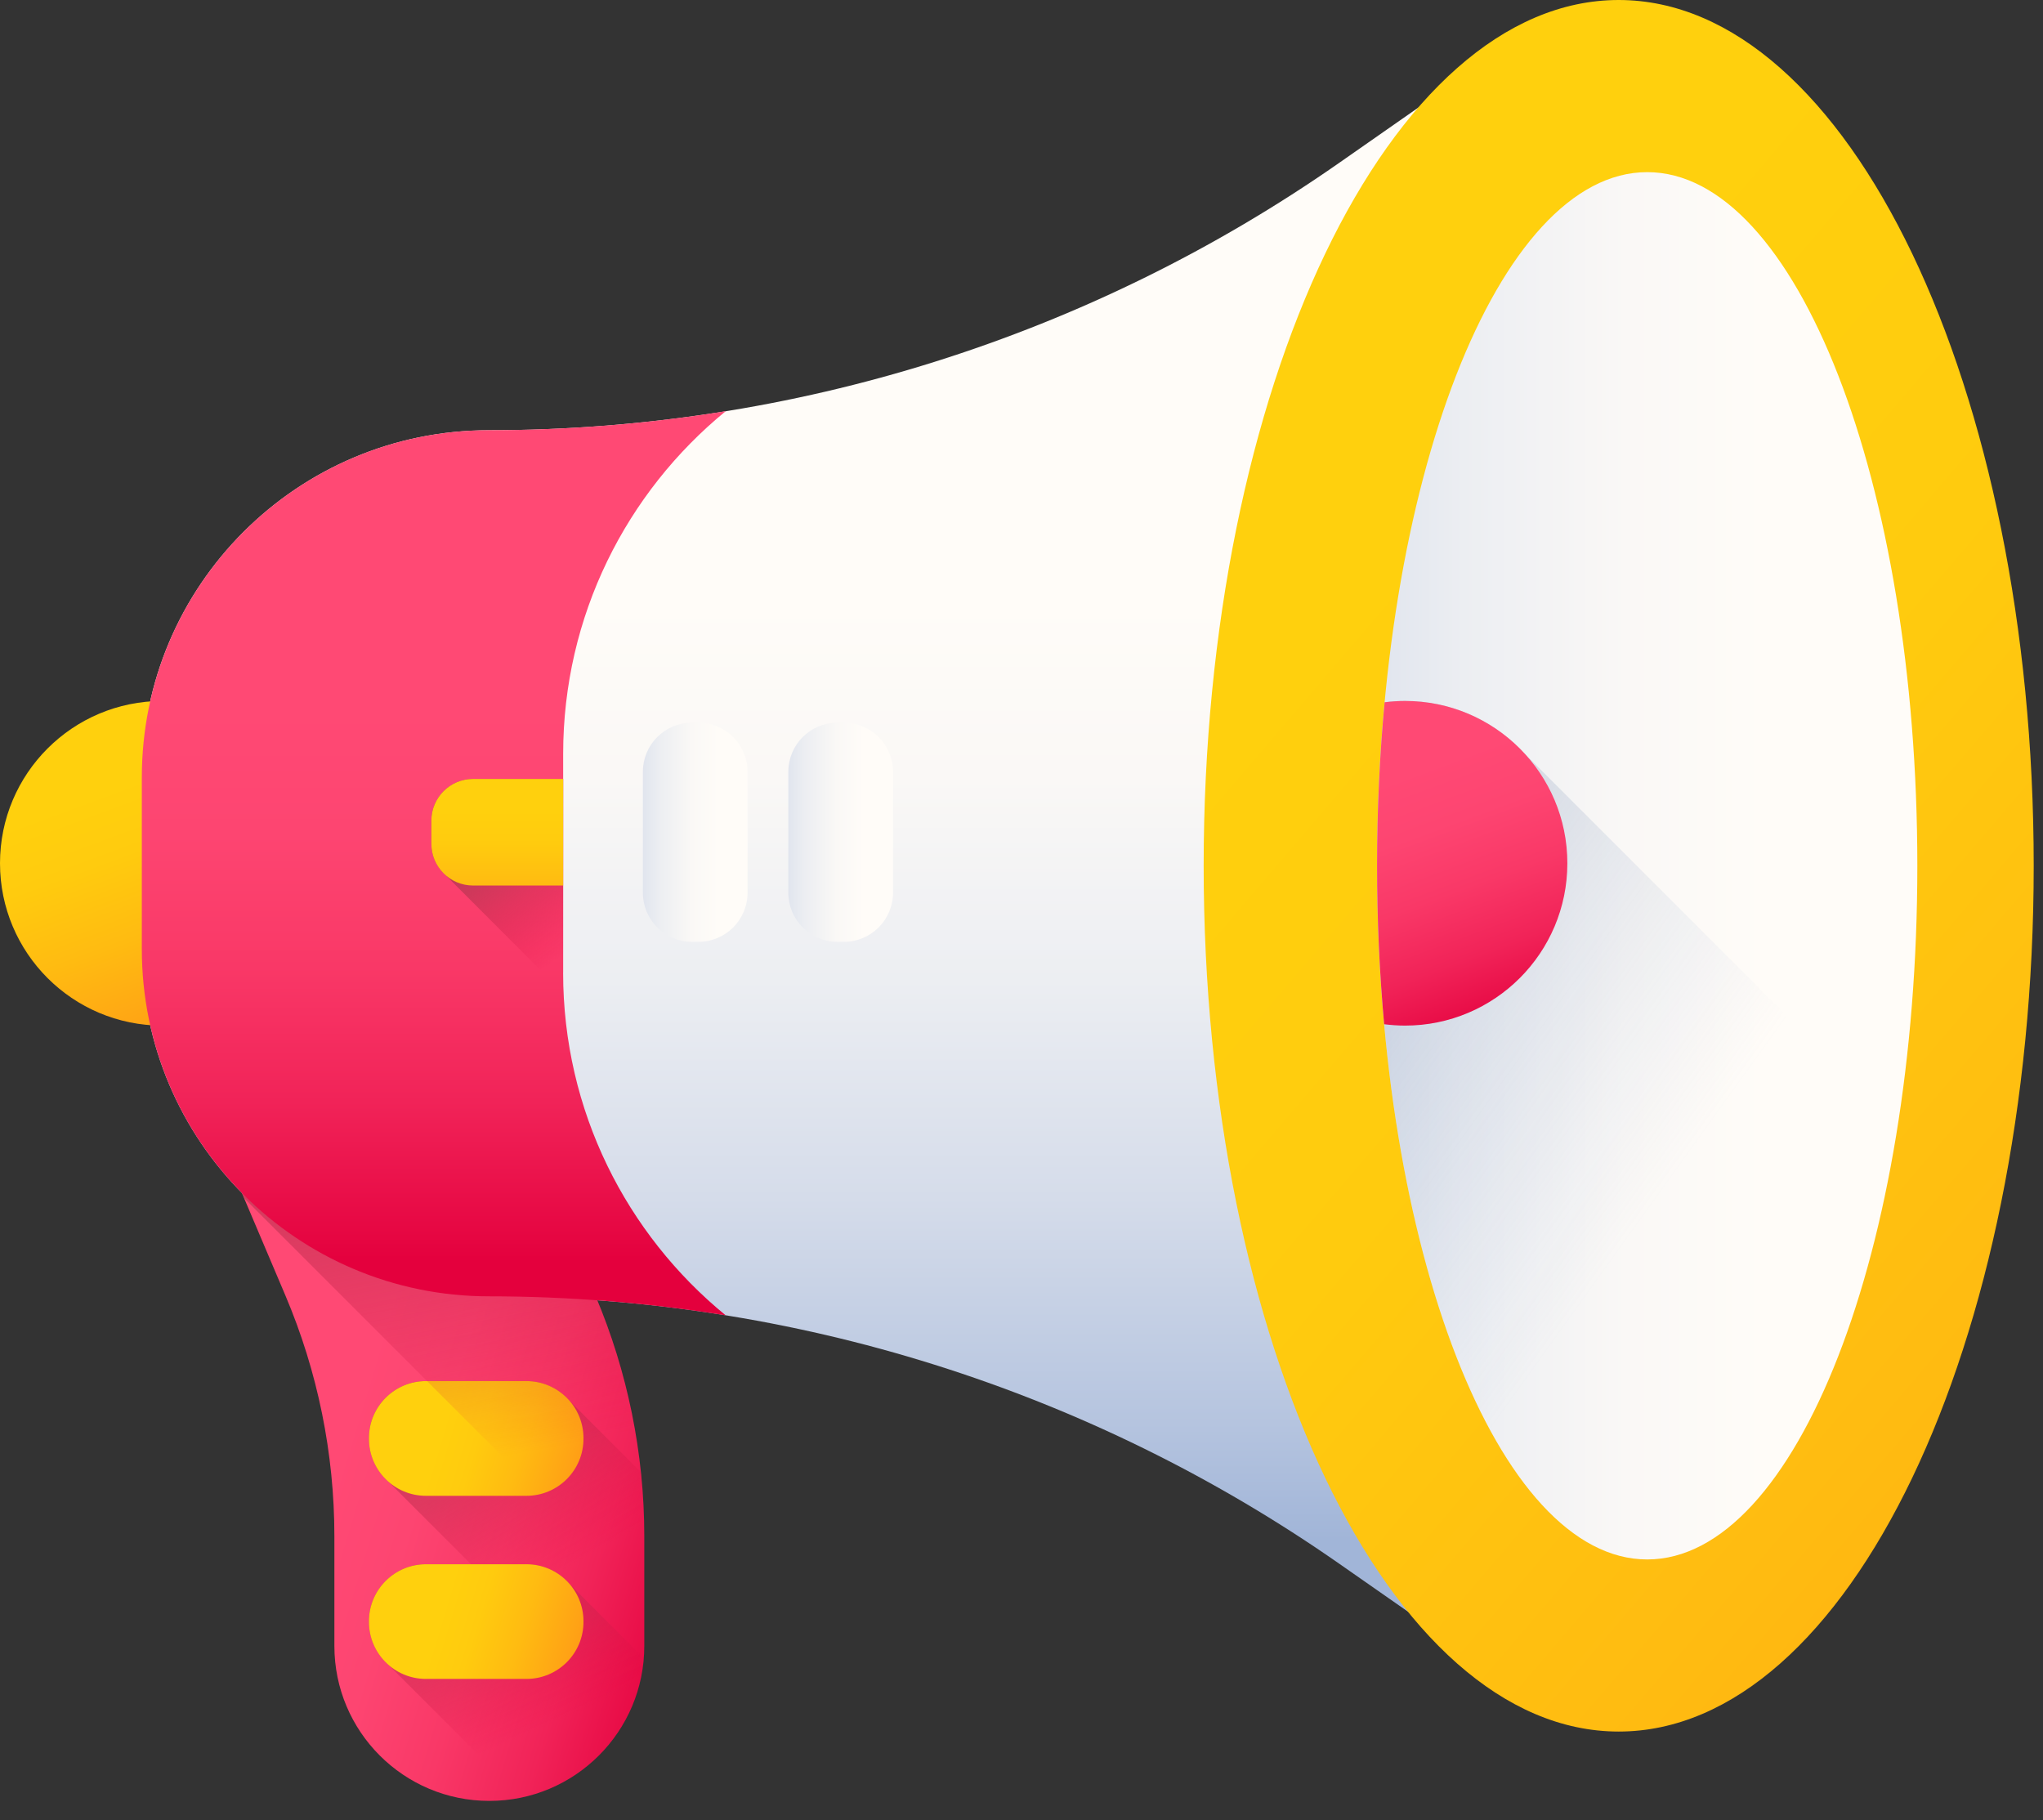 <svg width="55" height="49" viewBox="0 0 55 49" fill="none" xmlns="http://www.w3.org/2000/svg">
<rect x="0" y="0" width="55" height="49" fill="#333333" stroke="none"/>
<g clip-path="url(#clip0_1_11622)">
<path d="M13.165 11.582C8.003 11.582 3.818 15.766 3.818 20.927V25.55C3.818 30.712 8.003 34.897 13.165 34.897C21.35 34.897 29.338 37.408 36.051 42.093L38.629 43.892V2.585L36.051 4.385C29.338 9.07 21.35 11.582 13.165 11.582Z" fill="url(#paint0_linear_1_11622)"/>
<path d="M14.716 31.787H6.373L7.684 34.876C8.554 36.925 9.002 39.129 9.002 41.355V44.309C9.002 46.612 10.869 48.48 13.173 48.48C15.477 48.48 17.345 46.612 17.345 44.309V41.355C17.345 39.129 16.896 36.925 16.027 34.876L14.716 31.787Z" fill="url(#paint1_linear_1_11622)"/>
<path d="M14.173 37.179H11.467C10.619 37.179 9.932 37.866 9.932 38.714V38.731C9.932 39.193 10.136 39.605 10.458 39.887L16.851 46.279C17.177 45.673 17.346 44.996 17.346 44.309V41.355C17.346 40.779 17.315 40.203 17.255 39.632L15.329 37.705C15.047 37.383 14.634 37.179 14.173 37.179Z" fill="url(#paint2_linear_1_11622)"/>
<path d="M14.173 40.267H11.467C10.619 40.267 9.932 39.579 9.932 38.731V38.714C9.932 37.866 10.619 37.179 11.467 37.179H14.173C15.021 37.179 15.708 37.866 15.708 38.714V38.731C15.708 39.579 15.021 40.267 14.173 40.267Z" fill="url(#paint3_linear_1_11622)"/>
<path d="M15.329 42.635C15.047 42.313 14.635 42.109 14.173 42.109H11.467C10.619 42.109 9.932 42.796 9.932 43.644V43.661C9.932 44.122 10.136 44.535 10.458 44.816L14.033 48.391C15.82 48.017 17.186 46.499 17.332 44.639L15.329 42.635Z" fill="url(#paint4_linear_1_11622)"/>
<path d="M14.173 45.196H11.467C10.619 45.196 9.932 44.509 9.932 43.661V43.644C9.932 42.796 10.619 42.109 11.467 42.109H14.173C15.021 42.109 15.708 42.796 15.708 43.644V43.661C15.708 44.509 15.021 45.196 14.173 45.196Z" fill="url(#paint5_linear_1_11622)"/>
<path d="M17.345 43.026V41.355C17.345 39.129 16.896 36.925 16.027 34.876L14.716 31.787H6.373L6.571 32.252L17.345 43.026Z" fill="url(#paint6_linear_1_11622)"/>
<path d="M8.739 23.239C8.739 25.652 6.783 27.609 4.37 27.609C1.956 27.609 0 25.652 0 23.239C0 20.826 1.956 18.87 4.37 18.87C6.783 18.87 8.739 20.826 8.739 23.239Z" fill="url(#paint7_linear_1_11622)"/>
<path d="M15.161 26.184V20.294C15.161 16.574 16.866 13.253 19.537 11.069C17.43 11.41 15.299 11.581 13.165 11.581C8.003 11.581 3.818 15.766 3.818 20.928V25.55C3.818 30.712 8.003 34.897 13.165 34.897C15.299 34.897 17.43 35.069 19.537 35.409C16.866 33.225 15.16 29.904 15.16 26.184H15.161Z" fill="url(#paint8_linear_1_11622)"/>
<path d="M54.75 23.306C54.75 10.435 49.748 0 43.577 0C37.407 0 32.404 10.435 32.404 23.306C32.404 36.178 37.407 46.613 43.577 46.613C49.748 46.613 54.75 36.178 54.75 23.306H54.75Z" fill="url(#paint9_linear_1_11622)"/>
<path d="M51.617 23.307C51.617 12.994 48.361 4.634 44.345 4.634C40.328 4.634 37.072 12.994 37.072 23.307C37.072 33.619 40.328 41.98 44.345 41.98C48.361 41.98 51.617 33.619 51.617 23.307Z" fill="url(#paint10_linear_1_11622)"/>
<path d="M51.084 30.325C51.072 30.409 51.058 30.492 51.044 30.575C50.996 30.874 50.944 31.168 50.888 31.459C50.866 31.576 50.844 31.692 50.82 31.806C50.665 32.593 50.48 33.373 50.266 34.146C50.235 34.258 50.203 34.369 50.172 34.479C50.169 34.49 50.165 34.5 50.163 34.511C50.131 34.619 50.098 34.727 50.065 34.834C50.029 34.951 49.993 35.069 49.955 35.183C49.926 35.276 49.896 35.367 49.866 35.457C49.853 35.497 49.84 35.535 49.826 35.575C49.793 35.672 49.76 35.767 49.727 35.861C49.686 35.979 49.644 36.096 49.599 36.212C49.563 36.312 49.524 36.412 49.486 36.51C49.466 36.562 49.445 36.615 49.423 36.668C49.403 36.72 49.383 36.771 49.361 36.823C49.319 36.926 49.277 37.027 49.234 37.128C49.208 37.188 49.182 37.246 49.156 37.306C49.128 37.37 49.1 37.434 49.071 37.497C49.038 37.571 49.005 37.643 48.97 37.715C48.806 38.066 48.628 38.409 48.436 38.745C47.27 40.786 45.862 41.979 44.345 41.979C40.9 41.979 38.014 35.828 37.264 27.571C37.254 27.459 37.243 27.346 37.234 27.233C37.216 27.028 37.2 26.821 37.186 26.611C37.184 26.58 37.182 26.548 37.18 26.516C37.166 26.313 37.154 26.111 37.144 25.908C37.136 25.777 37.13 25.646 37.124 25.514C37.122 25.487 37.121 25.459 37.119 25.431L37.101 24.958C37.101 24.944 37.101 24.929 37.099 24.917C37.094 24.76 37.09 24.604 37.087 24.448C37.085 24.42 37.085 24.393 37.084 24.366V24.354C37.081 24.244 37.079 24.133 37.078 24.022C37.076 23.944 37.075 23.867 37.075 23.788C37.074 23.627 37.072 23.466 37.072 23.306C37.072 23.145 37.074 22.985 37.075 22.824C37.075 22.748 37.076 22.672 37.078 22.595L37.085 22.212C37.085 22.186 37.087 22.159 37.087 22.132L37.094 21.863C37.096 21.749 37.1 21.635 37.106 21.522C37.109 21.395 37.114 21.267 37.121 21.139C37.122 21.123 37.122 21.105 37.123 21.088C37.125 21.044 37.127 21 37.13 20.956C37.155 20.42 37.191 19.89 37.236 19.368C37.248 19.213 37.262 19.059 37.276 18.905C37.458 18.881 37.641 18.869 37.824 18.869C39.105 18.869 40.255 19.419 41.054 20.296L51.084 30.325Z" fill="url(#paint11_linear_1_11622)"/>
<path d="M18.802 25.354H18.629C17.898 25.354 17.307 24.761 17.307 24.031V20.776C17.307 20.046 17.898 19.454 18.629 19.454H18.802C19.533 19.454 20.125 20.046 20.125 20.776V24.031C20.125 24.762 19.533 25.354 18.802 25.354Z" fill="url(#paint12_linear_1_11622)"/>
<path d="M22.718 25.354H22.545C21.814 25.354 21.223 24.761 21.223 24.031V20.776C21.223 20.046 21.814 19.454 22.545 19.454H22.718C23.449 19.454 24.041 20.046 24.041 20.776V24.031C24.041 24.762 23.449 25.354 22.718 25.354Z" fill="url(#paint13_linear_1_11622)"/>
<path d="M15.161 26.184V20.969H12.735C12.116 20.969 11.613 21.472 11.613 22.091V22.716C11.613 23.044 11.755 23.337 11.979 23.542L15.174 26.738C15.165 26.553 15.161 26.369 15.16 26.184H15.161Z" fill="url(#paint14_linear_1_11622)"/>
<path d="M15.161 20.969H12.735C12.116 20.969 11.613 21.472 11.613 22.091V22.716C11.613 23.336 12.116 23.838 12.735 23.838H15.161V20.969Z" fill="url(#paint15_linear_1_11622)"/>
<path d="M37.825 18.87C37.639 18.87 37.456 18.883 37.276 18.905C37.143 20.317 37.072 21.79 37.072 23.307C37.072 24.774 37.139 26.202 37.263 27.572C37.447 27.595 37.634 27.609 37.825 27.609C40.238 27.609 42.195 25.652 42.195 23.239C42.195 20.826 40.238 18.87 37.825 18.87Z" fill="url(#paint16_linear_1_11622)"/>
</g>
<defs>
<linearGradient id="paint0_linear_1_11622" x1="21.224" y1="16.168" x2="21.224" y2="41.474" gradientUnits="userSpaceOnUse">
<stop stop-color="#FFFCF8"/>
<stop offset="0.188" stop-color="#FAF8F6"/>
<stop offset="0.404" stop-color="#ECEEF2"/>
<stop offset="0.635" stop-color="#D5DCEA"/>
<stop offset="0.875" stop-color="#B5C4DF"/>
<stop offset="1" stop-color="#A1B5D8"/>
</linearGradient>
<linearGradient id="paint1_linear_1_11622" x1="9.192" y1="38.791" x2="19.303" y2="41.846" gradientUnits="userSpaceOnUse">
<stop stop-color="#FF4974"/>
<stop offset="0.228" stop-color="#FD4571"/>
<stop offset="0.466" stop-color="#F93867"/>
<stop offset="0.71" stop-color="#F12358"/>
<stop offset="0.955" stop-color="#E60642"/>
<stop offset="1" stop-color="#E4003D"/>
</linearGradient>
<linearGradient id="paint2_linear_1_11622" x1="15.227" y1="42.252" x2="11.479" y2="35.674" gradientUnits="userSpaceOnUse">
<stop stop-color="#E4003D" stop-opacity="0"/>
<stop offset="0.223" stop-color="#CD1845" stop-opacity="0.224"/>
<stop offset="0.503" stop-color="#B82E4D" stop-opacity="0.502"/>
<stop offset="0.768" stop-color="#AB3C51" stop-opacity="0.769"/>
<stop offset="1" stop-color="#A64153"/>
</linearGradient>
<linearGradient id="paint3_linear_1_11622" x1="11.899" y1="38.444" x2="15.905" y2="39.654" gradientUnits="userSpaceOnUse">
<stop stop-color="#FFD00D"/>
<stop offset="0.238" stop-color="#FFCB0E"/>
<stop offset="0.535" stop-color="#FFBB11"/>
<stop offset="0.863" stop-color="#FFA215"/>
<stop offset="1" stop-color="#FF9517"/>
</linearGradient>
<linearGradient id="paint4_linear_1_11622" x1="14.609" y1="46.514" x2="11.937" y2="40.493" gradientUnits="userSpaceOnUse">
<stop stop-color="#E4003D" stop-opacity="0"/>
<stop offset="0.223" stop-color="#CD1845" stop-opacity="0.224"/>
<stop offset="0.503" stop-color="#B82E4D" stop-opacity="0.502"/>
<stop offset="0.768" stop-color="#AB3C51" stop-opacity="0.769"/>
<stop offset="1" stop-color="#A64153"/>
</linearGradient>
<linearGradient id="paint5_linear_1_11622" x1="11.899" y1="43.374" x2="15.905" y2="44.584" gradientUnits="userSpaceOnUse">
<stop stop-color="#FFD00D"/>
<stop offset="0.238" stop-color="#FFCB0E"/>
<stop offset="0.535" stop-color="#FFBB11"/>
<stop offset="0.863" stop-color="#FFA215"/>
<stop offset="1" stop-color="#FF9517"/>
</linearGradient>
<linearGradient id="paint6_linear_1_11622" x1="12.541" y1="39.414" x2="9.991" y2="25.887" gradientUnits="userSpaceOnUse">
<stop stop-color="#E4003D" stop-opacity="0"/>
<stop offset="0.223" stop-color="#CD1845" stop-opacity="0.224"/>
<stop offset="0.503" stop-color="#B82E4D" stop-opacity="0.502"/>
<stop offset="0.768" stop-color="#AB3C51" stop-opacity="0.769"/>
<stop offset="1" stop-color="#A64153"/>
</linearGradient>
<linearGradient id="paint7_linear_1_11622" x1="3.543" y1="21.008" x2="6.155" y2="28.06" gradientUnits="userSpaceOnUse">
<stop stop-color="#FFD00D"/>
<stop offset="0.238" stop-color="#FFCB0E"/>
<stop offset="0.535" stop-color="#FFBB11"/>
<stop offset="0.863" stop-color="#FFA215"/>
<stop offset="1" stop-color="#FF9517"/>
</linearGradient>
<linearGradient id="paint8_linear_1_11622" x1="11.678" y1="19.073" x2="11.678" y2="33.984" gradientUnits="userSpaceOnUse">
<stop stop-color="#FF4974"/>
<stop offset="0.228" stop-color="#FD4571"/>
<stop offset="0.466" stop-color="#F93867"/>
<stop offset="0.71" stop-color="#F12358"/>
<stop offset="0.955" stop-color="#E60642"/>
<stop offset="1" stop-color="#E4003D"/>
</linearGradient>
<linearGradient id="paint9_linear_1_11622" x1="35.624" y1="16.505" x2="72.497" y2="48.038" gradientUnits="userSpaceOnUse">
<stop stop-color="#FFD00D"/>
<stop offset="0.238" stop-color="#FFCB0E"/>
<stop offset="0.535" stop-color="#FFBB11"/>
<stop offset="0.863" stop-color="#FFA215"/>
<stop offset="1" stop-color="#FF9517"/>
</linearGradient>
<linearGradient id="paint10_linear_1_11622" x1="47.6" y1="23.306" x2="27.288" y2="23.306" gradientUnits="userSpaceOnUse">
<stop stop-color="#FFFCF8"/>
<stop offset="0.188" stop-color="#FAF8F6"/>
<stop offset="0.404" stop-color="#ECEEF2"/>
<stop offset="0.635" stop-color="#D5DCEA"/>
<stop offset="0.875" stop-color="#B5C4DF"/>
<stop offset="1" stop-color="#A1B5D8"/>
</linearGradient>
<linearGradient id="paint11_linear_1_11622" x1="44.377" y1="32.645" x2="17.564" y2="13.379" gradientUnits="userSpaceOnUse">
<stop stop-color="#A1B5D8" stop-opacity="0"/>
<stop offset="0.67" stop-color="#8190A4" stop-opacity="0.671"/>
<stop offset="1" stop-color="#748290"/>
</linearGradient>
<linearGradient id="paint12_linear_1_11622" x1="19.346" y1="22.404" x2="15.411" y2="22.404" gradientUnits="userSpaceOnUse">
<stop stop-color="#FFFCF8"/>
<stop offset="0.188" stop-color="#FAF8F6"/>
<stop offset="0.404" stop-color="#ECEEF2"/>
<stop offset="0.635" stop-color="#D5DCEA"/>
<stop offset="0.875" stop-color="#B5C4DF"/>
<stop offset="1" stop-color="#A1B5D8"/>
</linearGradient>
<linearGradient id="paint13_linear_1_11622" x1="23.262" y1="22.404" x2="19.327" y2="22.404" gradientUnits="userSpaceOnUse">
<stop stop-color="#FFFCF8"/>
<stop offset="0.188" stop-color="#FAF8F6"/>
<stop offset="0.404" stop-color="#ECEEF2"/>
<stop offset="0.635" stop-color="#D5DCEA"/>
<stop offset="0.875" stop-color="#B5C4DF"/>
<stop offset="1" stop-color="#A1B5D8"/>
</linearGradient>
<linearGradient id="paint14_linear_1_11622" x1="15.765" y1="25.283" x2="12.985" y2="21.475" gradientUnits="userSpaceOnUse">
<stop stop-color="#E4003D" stop-opacity="0"/>
<stop offset="0.223" stop-color="#CD1845" stop-opacity="0.224"/>
<stop offset="0.503" stop-color="#B82E4D" stop-opacity="0.502"/>
<stop offset="0.768" stop-color="#AB3C51" stop-opacity="0.769"/>
<stop offset="1" stop-color="#A64153"/>
</linearGradient>
<linearGradient id="paint15_linear_1_11622" x1="13.387" y1="21.833" x2="13.387" y2="25.561" gradientUnits="userSpaceOnUse">
<stop stop-color="#FFD00D"/>
<stop offset="0.238" stop-color="#FFCB0E"/>
<stop offset="0.535" stop-color="#FFBB11"/>
<stop offset="0.863" stop-color="#FFA215"/>
<stop offset="1" stop-color="#FF9517"/>
</linearGradient>
<linearGradient id="paint16_linear_1_11622" x1="38.127" y1="20.686" x2="40.704" y2="27.644" gradientUnits="userSpaceOnUse">
<stop stop-color="#FF4974"/>
<stop offset="0.228" stop-color="#FD4571"/>
<stop offset="0.466" stop-color="#F93867"/>
<stop offset="0.71" stop-color="#F12358"/>
<stop offset="0.955" stop-color="#E60642"/>
<stop offset="1" stop-color="#E4003D"/>
</linearGradient>
<clipPath id="clip0_1_11622">
<rect width="54.75" height="48.548" fill="white"/>
</clipPath>
</defs>
</svg>
